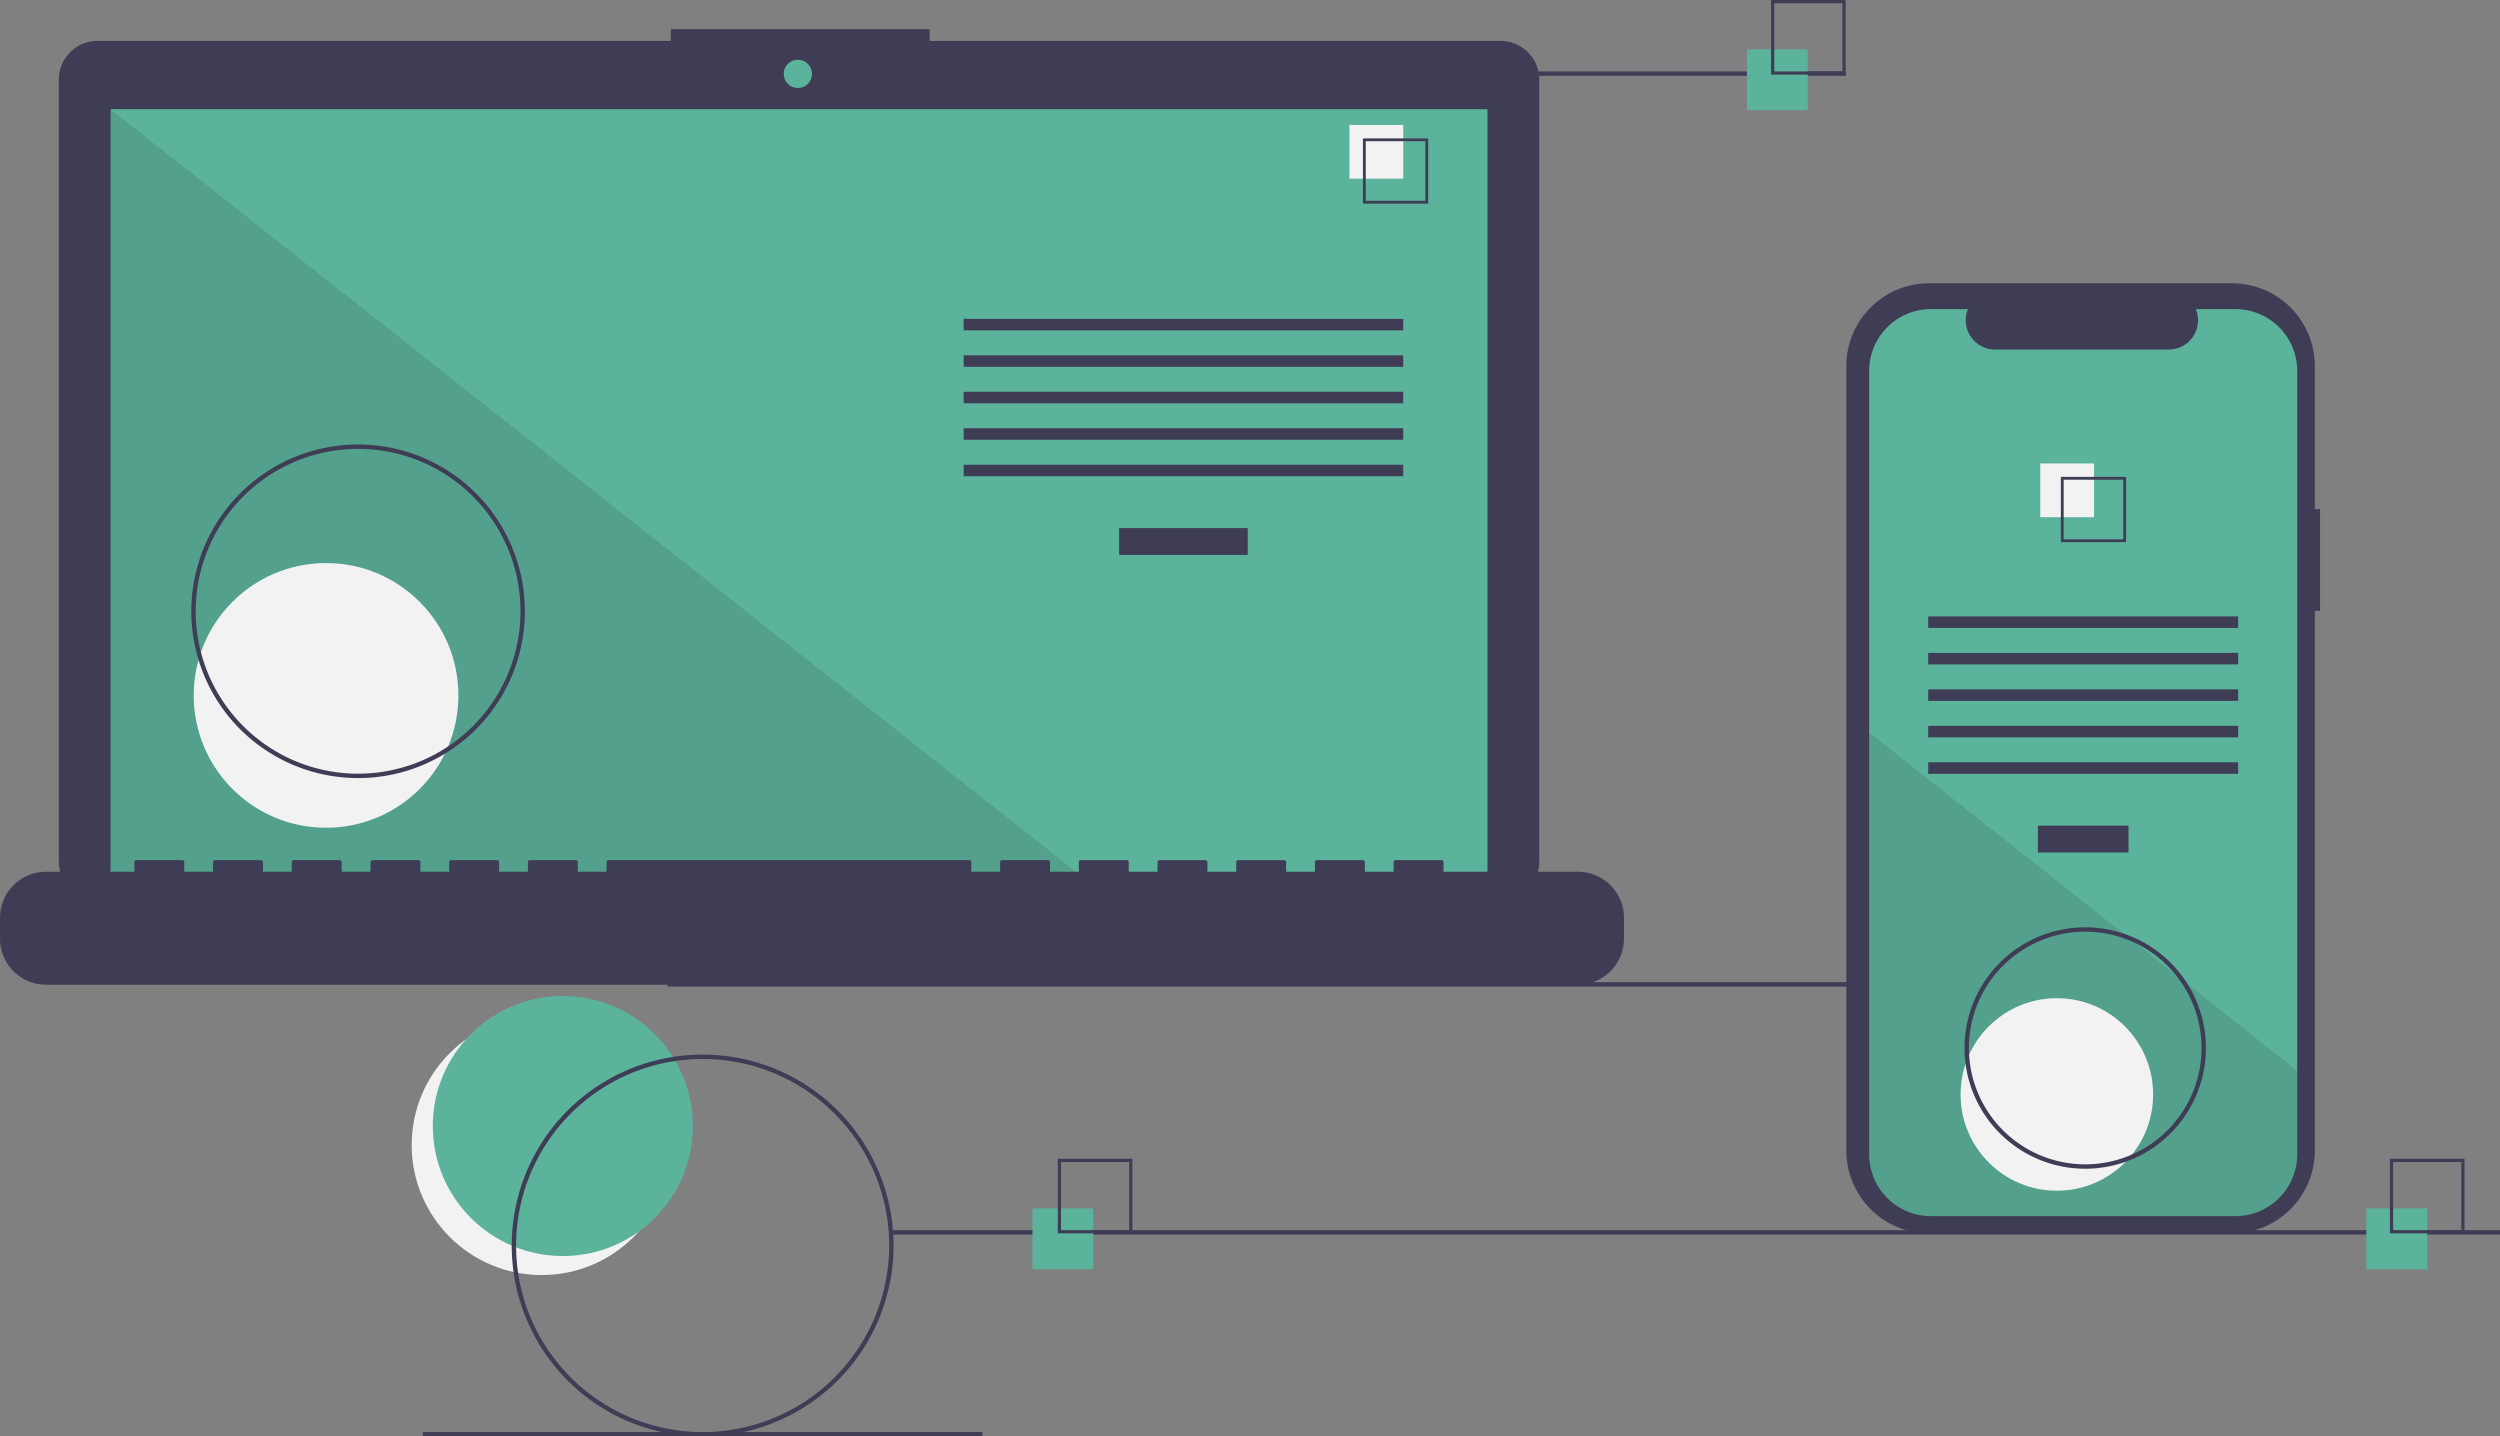 <svg id="Layer" xmlns="http://www.w3.org/2000/svg" width="657.873" height="378" viewBox="0 0 657.873 378">
  <rect x="0" y="0" width="657.873" height="378" fill="#808080" stroke="none"/>
  <circle id="Ellipse_134" data-name="Ellipse 134" cx="34.213" cy="34.213" r="34.213" transform="translate(108.33 267.107)" fill="#f2f2f2"/>
  <circle id="Ellipse_135" data-name="Ellipse 135" cx="34.213" cy="34.213" r="34.213" transform="translate(113.893 262.1)" fill="#5cb39c"/>
  <rect id="Rectangle_363" data-name="Rectangle 363" width="423.309" height="1.155" transform="translate(175.66 258.457)" fill="#3f3d56"/>
  <path id="Path_2268" data-name="Path 2268" d="M436.634,139.115H286.386v-3.1H218.257v3.1H67.389a10.163,10.163,0,0,0-10.163,10.163V355.014a10.163,10.163,0,0,0,10.163,10.163H436.634A10.163,10.163,0,0,0,446.8,355.014V149.278a10.163,10.163,0,0,0-10.163-10.163Z" transform="translate(-41.742 -128.343)" fill="#3f3d56"/>
  <rect id="Rectangle_364" data-name="Rectangle 364" width="362.32" height="204.385" transform="translate(29.109 28.733)" fill="#5cb39c"/>
  <circle id="Ellipse_136" data-name="Ellipse 136" cx="3.716" cy="3.716" r="3.716" transform="translate(206.244 15.726)" fill="#5cb39c"/>
  <path id="Path_2269" data-name="Path 2269" d="M309.108,254.139H50.406V49.754Z" transform="translate(-21.296 -21.021)" opacity="0.1"/>
  <circle id="Ellipse_137" data-name="Ellipse 137" cx="34.827" cy="34.827" r="34.827" transform="translate(50.974 148.169)" fill="#f2f2f2"/>
  <rect id="Rectangle_365" data-name="Rectangle 365" width="33.845" height="7.072" transform="translate(294.499 138.96)" fill="#3f3d56"/>
  <rect id="Rectangle_366" data-name="Rectangle 366" width="115.678" height="3.031" transform="translate(253.582 83.899)" fill="#3f3d56"/>
  <rect id="Rectangle_367" data-name="Rectangle 367" width="115.678" height="3.031" transform="translate(253.582 93.497)" fill="#3f3d56"/>
  <rect id="Rectangle_368" data-name="Rectangle 368" width="115.678" height="3.031" transform="translate(253.582 103.094)" fill="#3f3d56"/>
  <rect id="Rectangle_369" data-name="Rectangle 369" width="115.678" height="3.031" transform="translate(253.582 112.692)" fill="#3f3d56"/>
  <rect id="Rectangle_370" data-name="Rectangle 370" width="115.678" height="3.031" transform="translate(253.582 122.29)" fill="#3f3d56"/>
  <rect id="Rectangle_371" data-name="Rectangle 371" width="14.144" height="14.144" transform="translate(355.116 32.879)" fill="#f2f2f2"/>
  <path id="Path_2270" data-name="Path 2270" d="M668.63,202.96H651.455V185.785H668.63Zm-16.428-.747h15.681V186.532H652.2Z" transform="translate(-292.803 -149.37)" fill="#3f3d56"/>
  <path id="Path_2271" data-name="Path 2271" d="M445.643,517.727h-35.36v-2.548a.505.505,0,0,0-.505-.505H397.654a.505.505,0,0,0-.505.505v2.548h-7.577v-2.548a.505.505,0,0,0-.505-.505H376.943a.505.505,0,0,0-.505.505v2.548h-7.577v-2.548a.505.505,0,0,0-.505-.505H356.232a.505.505,0,0,0-.505.505v2.548H348.15v-2.548a.505.505,0,0,0-.505-.505H335.521a.505.505,0,0,0-.505.505v2.548h-7.577v-2.548a.505.505,0,0,0-.505-.505H314.81a.505.505,0,0,0-.505.505v2.548h-7.577v-2.548a.505.505,0,0,0-.505-.505H294.1a.505.505,0,0,0-.505.505v2.548h-7.577v-2.548a.505.505,0,0,0-.505-.505H190.545a.505.505,0,0,0-.505.505v2.548h-7.577v-2.548a.505.505,0,0,0-.505-.505H169.834a.505.505,0,0,0-.505.505v2.548h-7.577v-2.548a.505.505,0,0,0-.505-.505H149.123a.505.505,0,0,0-.505.505v2.548h-7.577v-2.548a.505.505,0,0,0-.505-.505H128.412a.505.505,0,0,0-.505.505v2.548H120.33v-2.548a.505.505,0,0,0-.505-.505H107.7a.505.505,0,0,0-.505.505v2.548H99.619v-2.548a.505.505,0,0,0-.505-.505H86.991a.505.505,0,0,0-.505.505v2.548H78.908v-2.548a.505.505,0,0,0-.505-.505H66.28a.505.505,0,0,0-.505.505v2.548H42.538A12.123,12.123,0,0,0,30.415,529.85v5.482a12.123,12.123,0,0,0,12.123,12.123h403.1a12.123,12.123,0,0,0,12.123-12.123V529.85a12.123,12.123,0,0,0-12.123-12.123Z" transform="translate(-30.415 -288.325)" fill="#3f3d56"/>
  <path id="Path_2272" data-name="Path 2272" d="M161.476,413.052a43.89,43.89,0,1,1,43.89-43.89,43.89,43.89,0,0,1-43.89,43.89Zm0-86.625a42.735,42.735,0,1,0,42.735,42.735,42.735,42.735,0,0,0-42.735-42.735Z" transform="translate(-67.244 -208.302)" fill="#3f3d56"/>
  <rect id="Rectangle_372" data-name="Rectangle 372" width="147.263" height="1.155" transform="translate(338.515 18.794)" fill="#3f3d56"/>
  <rect id="Rectangle_373" data-name="Rectangle 373" width="423.309" height="1.155" transform="translate(234.565 323.715)" fill="#3f3d56"/>
  <rect id="Rectangle_374" data-name="Rectangle 374" width="147.263" height="1.155" transform="translate(111.268 376.845)" fill="#3f3d56"/>
  <rect id="Rectangle_375" data-name="Rectangle 375" width="16" height="16" transform="translate(271.702 318)" fill="#5cb39c"/>
  <path id="Path_2273" data-name="Path 2273" d="M532.05,670.363H512.415V650.728H532.05Zm-18.781-.854H531.2V651.582H513.268Z" transform="translate(-234.059 -345.807)" fill="#3f3d56"/>
  <rect id="Rectangle_376" data-name="Rectangle 376" width="16" height="16" transform="translate(459.702 13)" fill="#5cb39c"/>
  <path id="Path_2274" data-name="Path 2274" d="M857.05,142.363H837.415V122.728H857.05Zm-18.781-.854H856.2V123.582H838.268Z" transform="translate(-371.37 -122.728)" fill="#3f3d56"/>
  <rect id="Rectangle_377" data-name="Rectangle 377" width="16" height="16" transform="translate(622.703 318)" fill="#5cb39c"/>
  <path id="Path_2275" data-name="Path 2275" d="M1139.05,670.363h-19.635V650.728h19.635Zm-18.781-.854H1138.2V651.582h-17.927Z" transform="translate(-490.515 -345.807)" fill="#3f3d56"/>
  <path id="Path_2276" data-name="Path 2276" d="M996.386,311.222h-1.374V273.591a21.78,21.78,0,0,0-21.78-21.78H893.506a21.78,21.78,0,0,0-21.78,21.78V480.037a21.78,21.78,0,0,0,21.78,21.78h79.726a21.78,21.78,0,0,0,21.78-21.78V338.008h1.374Z" transform="translate(-385.867 -177.266)" fill="#3f3d56"/>
  <path id="Path_2277" data-name="Path 2277" d="M994.772,279.844V485.989a16.266,16.266,0,0,1-16.265,16.268H898.4a16.265,16.265,0,0,1-16.262-16.265V279.844A16.264,16.264,0,0,1,898.4,263.582h9.721a7.727,7.727,0,0,0,7.155,10.643h45.675a7.726,7.726,0,0,0,7.155-10.643H978.51a16.264,16.264,0,0,1,16.263,16.261Z" transform="translate(-390.265 -182.239)" fill="#5cb39c"/>
  <rect id="Rectangle_378" data-name="Rectangle 378" width="23.864" height="7.072" transform="translate(536.257 217.266)" fill="#3f3d56"/>
  <rect id="Rectangle_379" data-name="Rectangle 379" width="81.567" height="3.031" transform="translate(507.406 162.206)" fill="#3f3d56"/>
  <rect id="Rectangle_380" data-name="Rectangle 380" width="81.567" height="3.031" transform="translate(507.406 171.804)" fill="#3f3d56"/>
  <rect id="Rectangle_381" data-name="Rectangle 381" width="81.567" height="3.031" transform="translate(507.406 181.401)" fill="#3f3d56"/>
  <rect id="Rectangle_382" data-name="Rectangle 382" width="81.567" height="3.031" transform="translate(507.406 190.999)" fill="#3f3d56"/>
  <rect id="Rectangle_383" data-name="Rectangle 383" width="81.567" height="3.031" transform="translate(507.406 200.597)" fill="#3f3d56"/>
  <rect id="Rectangle_384" data-name="Rectangle 384" width="14.144" height="14.144" transform="translate(536.894 121.956)" fill="#f2f2f2"/>
  <path id="Path_2278" data-name="Path 2278" d="M969.474,340.032v17.175h17.175V340.032Zm16.43,16.43H970.219V340.777H985.9Z" transform="translate(-427.165 -214.539)" fill="#3f3d56"/>
  <path id="Path_2279" data-name="Path 2279" d="M994.772,545.479v22.014a16.266,16.266,0,0,1-16.265,16.268H898.4A16.265,16.265,0,0,1,882.136,567.5v-111l67.493,53.321,1.155.912,12.555,9.916,1.172.93Z" transform="translate(-390.265 -263.743)" opacity="0.1"/>
  <circle id="Ellipse_138" data-name="Ellipse 138" cx="25.334" cy="25.334" r="25.334" transform="translate(515.925 262.67)" fill="#f2f2f2"/>
  <path id="Path_2280" data-name="Path 2280" d="M313.829,703.757a50.243,50.243,0,1,1,50.243-50.243A50.243,50.243,0,0,1,313.829,703.757Zm0-99.33a49.088,49.088,0,1,0,49.088,49.088,49.088,49.088,0,0,0-49.088-49.088Z" transform="translate(-128.929 -325.757)" fill="#3f3d56"/>
  <path id="Path_2281" data-name="Path 2281" d="M957.349,608.8a31.763,31.763,0,1,1,31.763-31.763A31.763,31.763,0,0,1,957.349,608.8Zm0-62.37a30.608,30.608,0,1,0,30.608,30.608A30.608,30.608,0,0,0,957.349,546.427Z" transform="translate(-408.623 -301.252)" fill="#3f3d56"/>
</svg>
